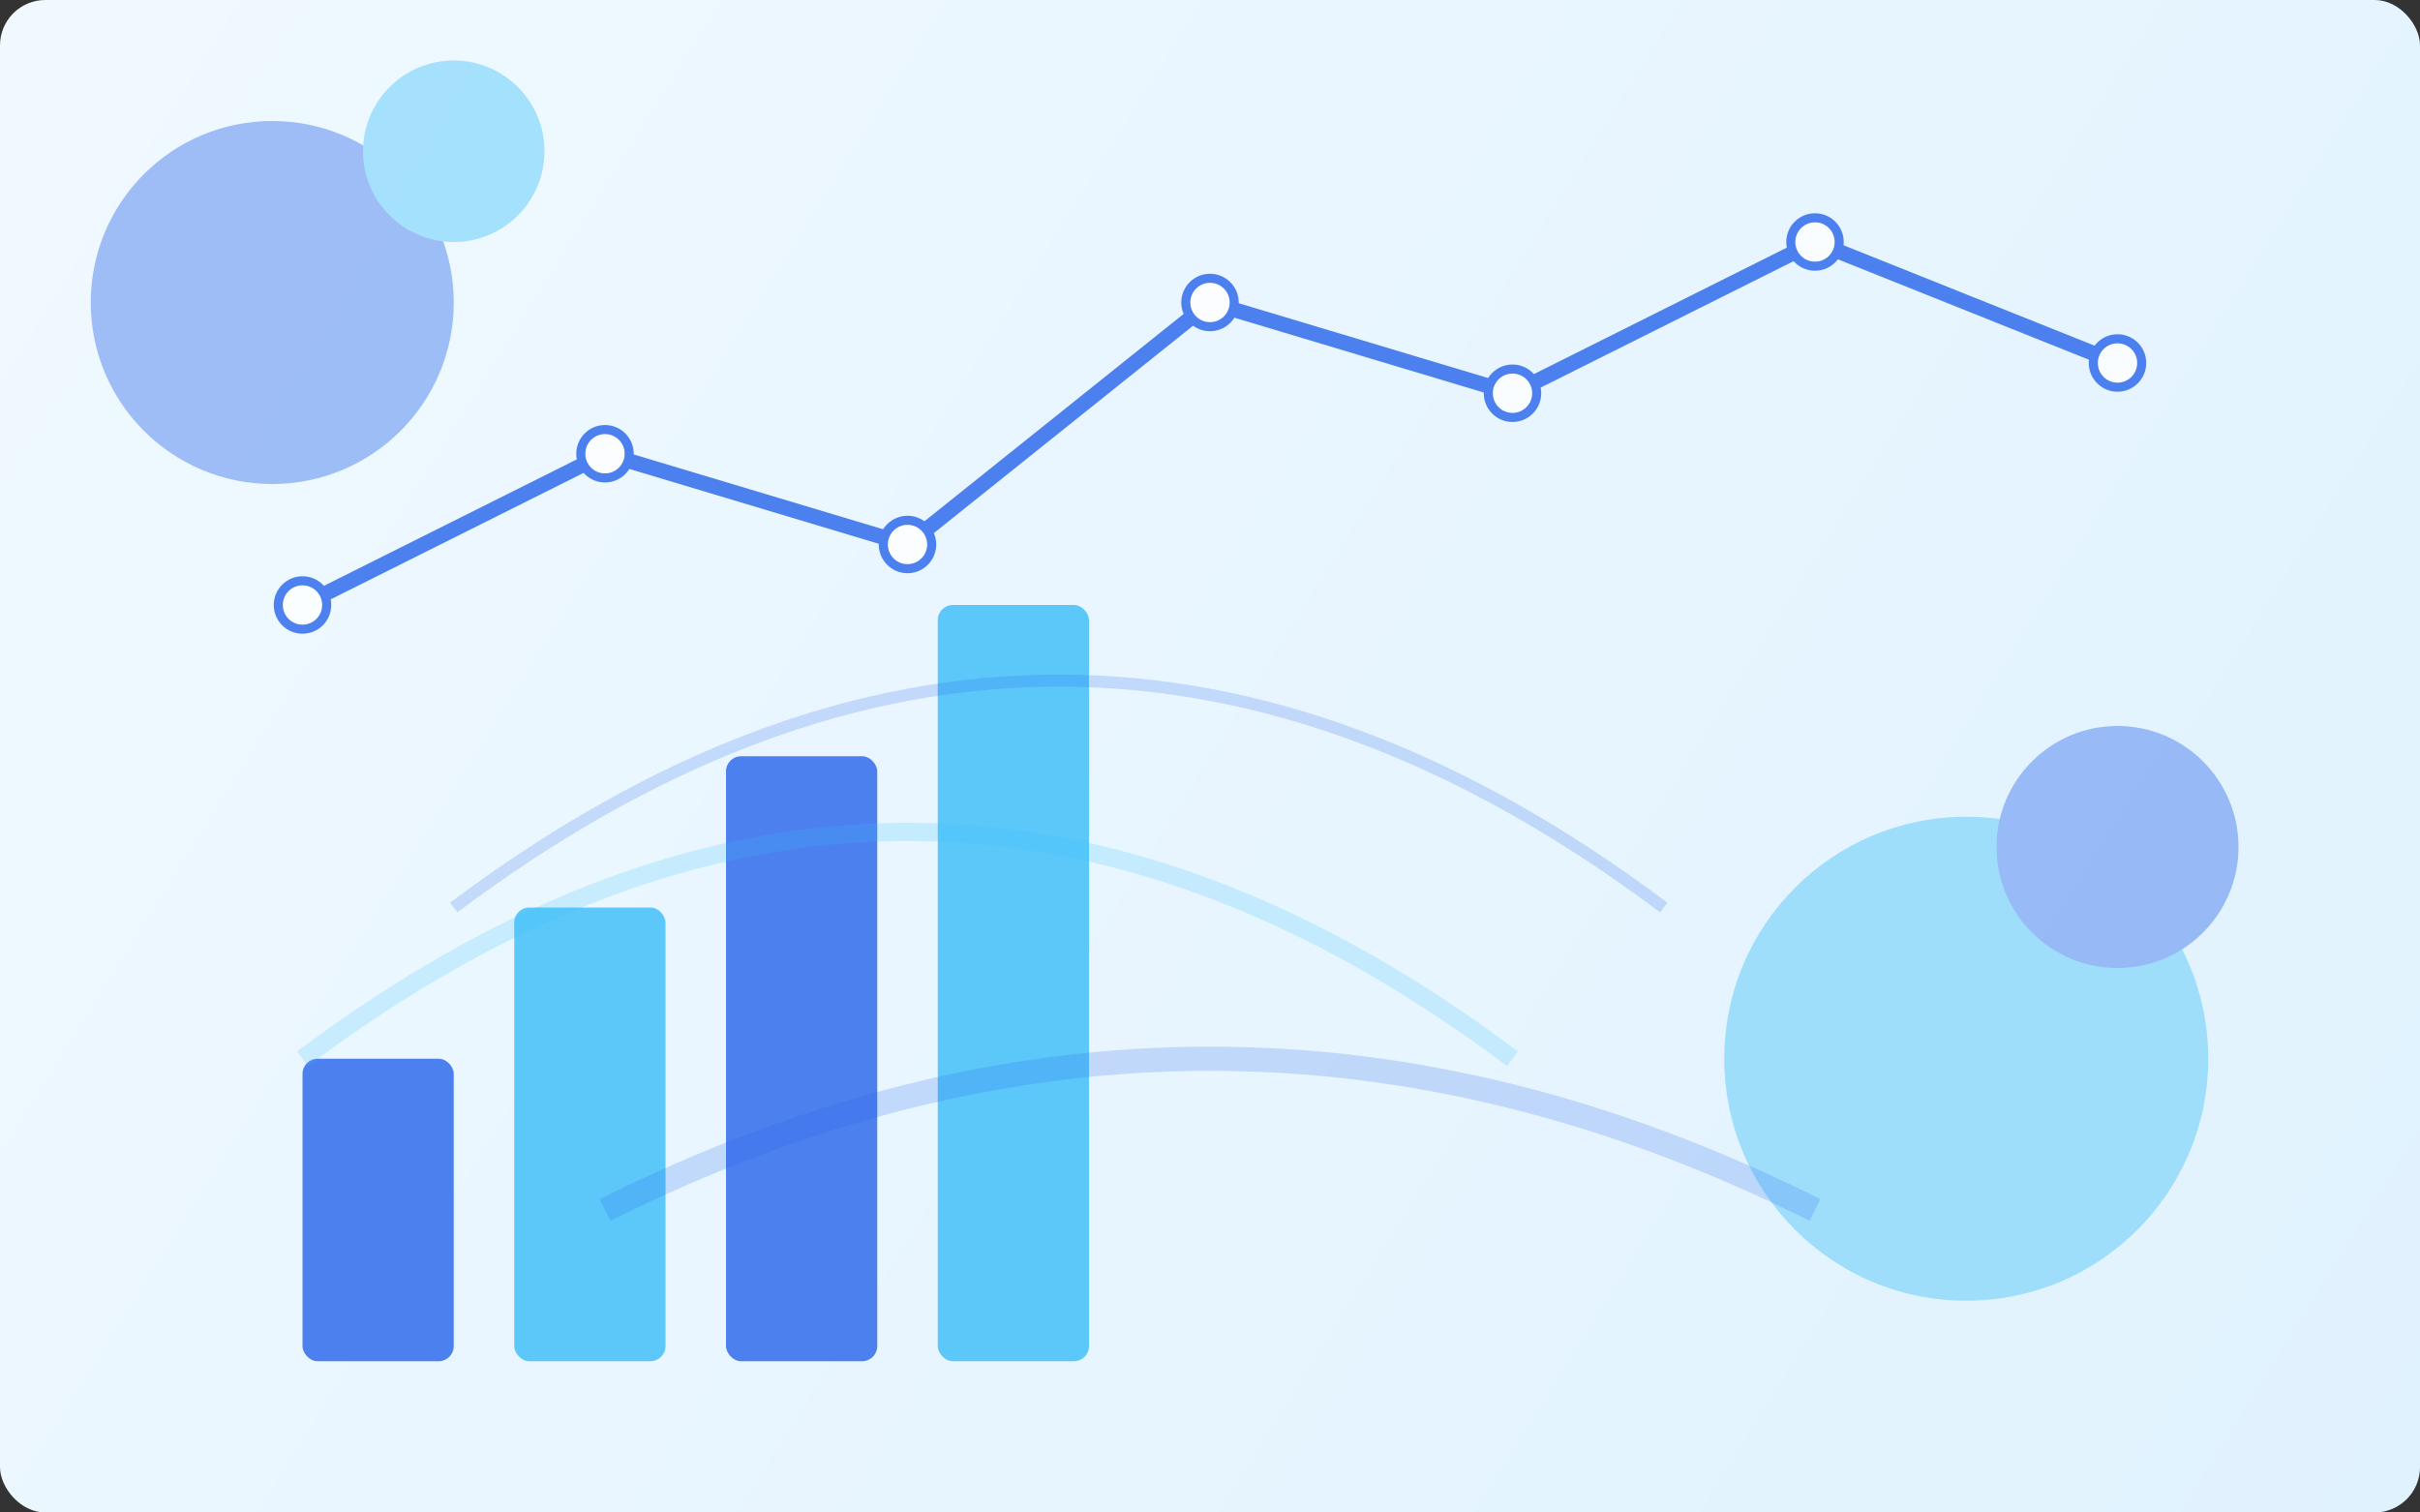 <?xml version="1.0" encoding="UTF-8"?>
<svg width="800" height="500" viewBox="0 0 800 500" fill="none" xmlns="http://www.w3.org/2000/svg">
  <rect x="0" y="0" width="800" height="500" fill="#333333" stroke="none"/>
  <!-- Background with gradient -->
  <rect width="800" height="500" rx="15" fill="url(#paint0_linear)"/>
  
  <!-- Data visualization elements -->
  <g opacity="0.8">
    <!-- Bar charts -->
    <rect x="100" y="350" width="50" height="100" rx="5" fill="#2563EB" />
    <rect x="170" y="300" width="50" height="150" rx="5" fill="#38BDF8" />
    <rect x="240" y="250" width="50" height="200" rx="5" fill="#2563EB" />
    <rect x="310" y="200" width="50" height="250" rx="5" fill="#38BDF8" />
    
    <!-- Line chart -->
    <path d="M100 200 L200 150 L300 180 L400 100 L500 130 L600 80 L700 120" 
          stroke="#2563EB" stroke-width="5" stroke-linecap="round" stroke-linejoin="round"/>
    
    <!-- Data points -->
    <circle cx="100" cy="200" r="8" fill="white" stroke="#2563EB" stroke-width="3"/>
    <circle cx="200" cy="150" r="8" fill="white" stroke="#2563EB" stroke-width="3"/>
    <circle cx="300" cy="180" r="8" fill="white" stroke="#2563EB" stroke-width="3"/>
    <circle cx="400" cy="100" r="8" fill="white" stroke="#2563EB" stroke-width="3"/>
    <circle cx="500" cy="130" r="8" fill="white" stroke="#2563EB" stroke-width="3"/>
    <circle cx="600" cy="80" r="8" fill="white" stroke="#2563EB" stroke-width="3"/>
    <circle cx="700" cy="120" r="8" fill="white" stroke="#2563EB" stroke-width="3"/>
  </g>
  
  <!-- Abstract data elements -->
  <g opacity="0.4">
    <circle cx="650" cy="350" r="80" fill="#38BDF8" />
    <circle cx="700" cy="280" r="40" fill="#2563EB" />
    <circle cx="90" cy="100" r="60" fill="#2563EB" />
    <circle cx="150" cy="50" r="30" fill="#38BDF8" />
  </g>
  
  <!-- Connection lines representing data flow -->
  <g opacity="0.2">
    <path d="M200 400 Q400 300 600 400" stroke="#2563EB" stroke-width="8" />
    <path d="M100 350 Q300 200 500 350" stroke="#38BDF8" stroke-width="6" />
    <path d="M150 300 Q350 150 550 300" stroke="#2563EB" stroke-width="4" />
  </g>
  
  <!-- Gradient definition -->
  <defs>
    <linearGradient id="paint0_linear" x1="0" y1="0" x2="800" y2="500" gradientUnits="userSpaceOnUse">
      <stop offset="0" stop-color="#F0F9FF"/>
      <stop offset="1" stop-color="#E0F2FE"/>
    </linearGradient>
  </defs>
</svg>
